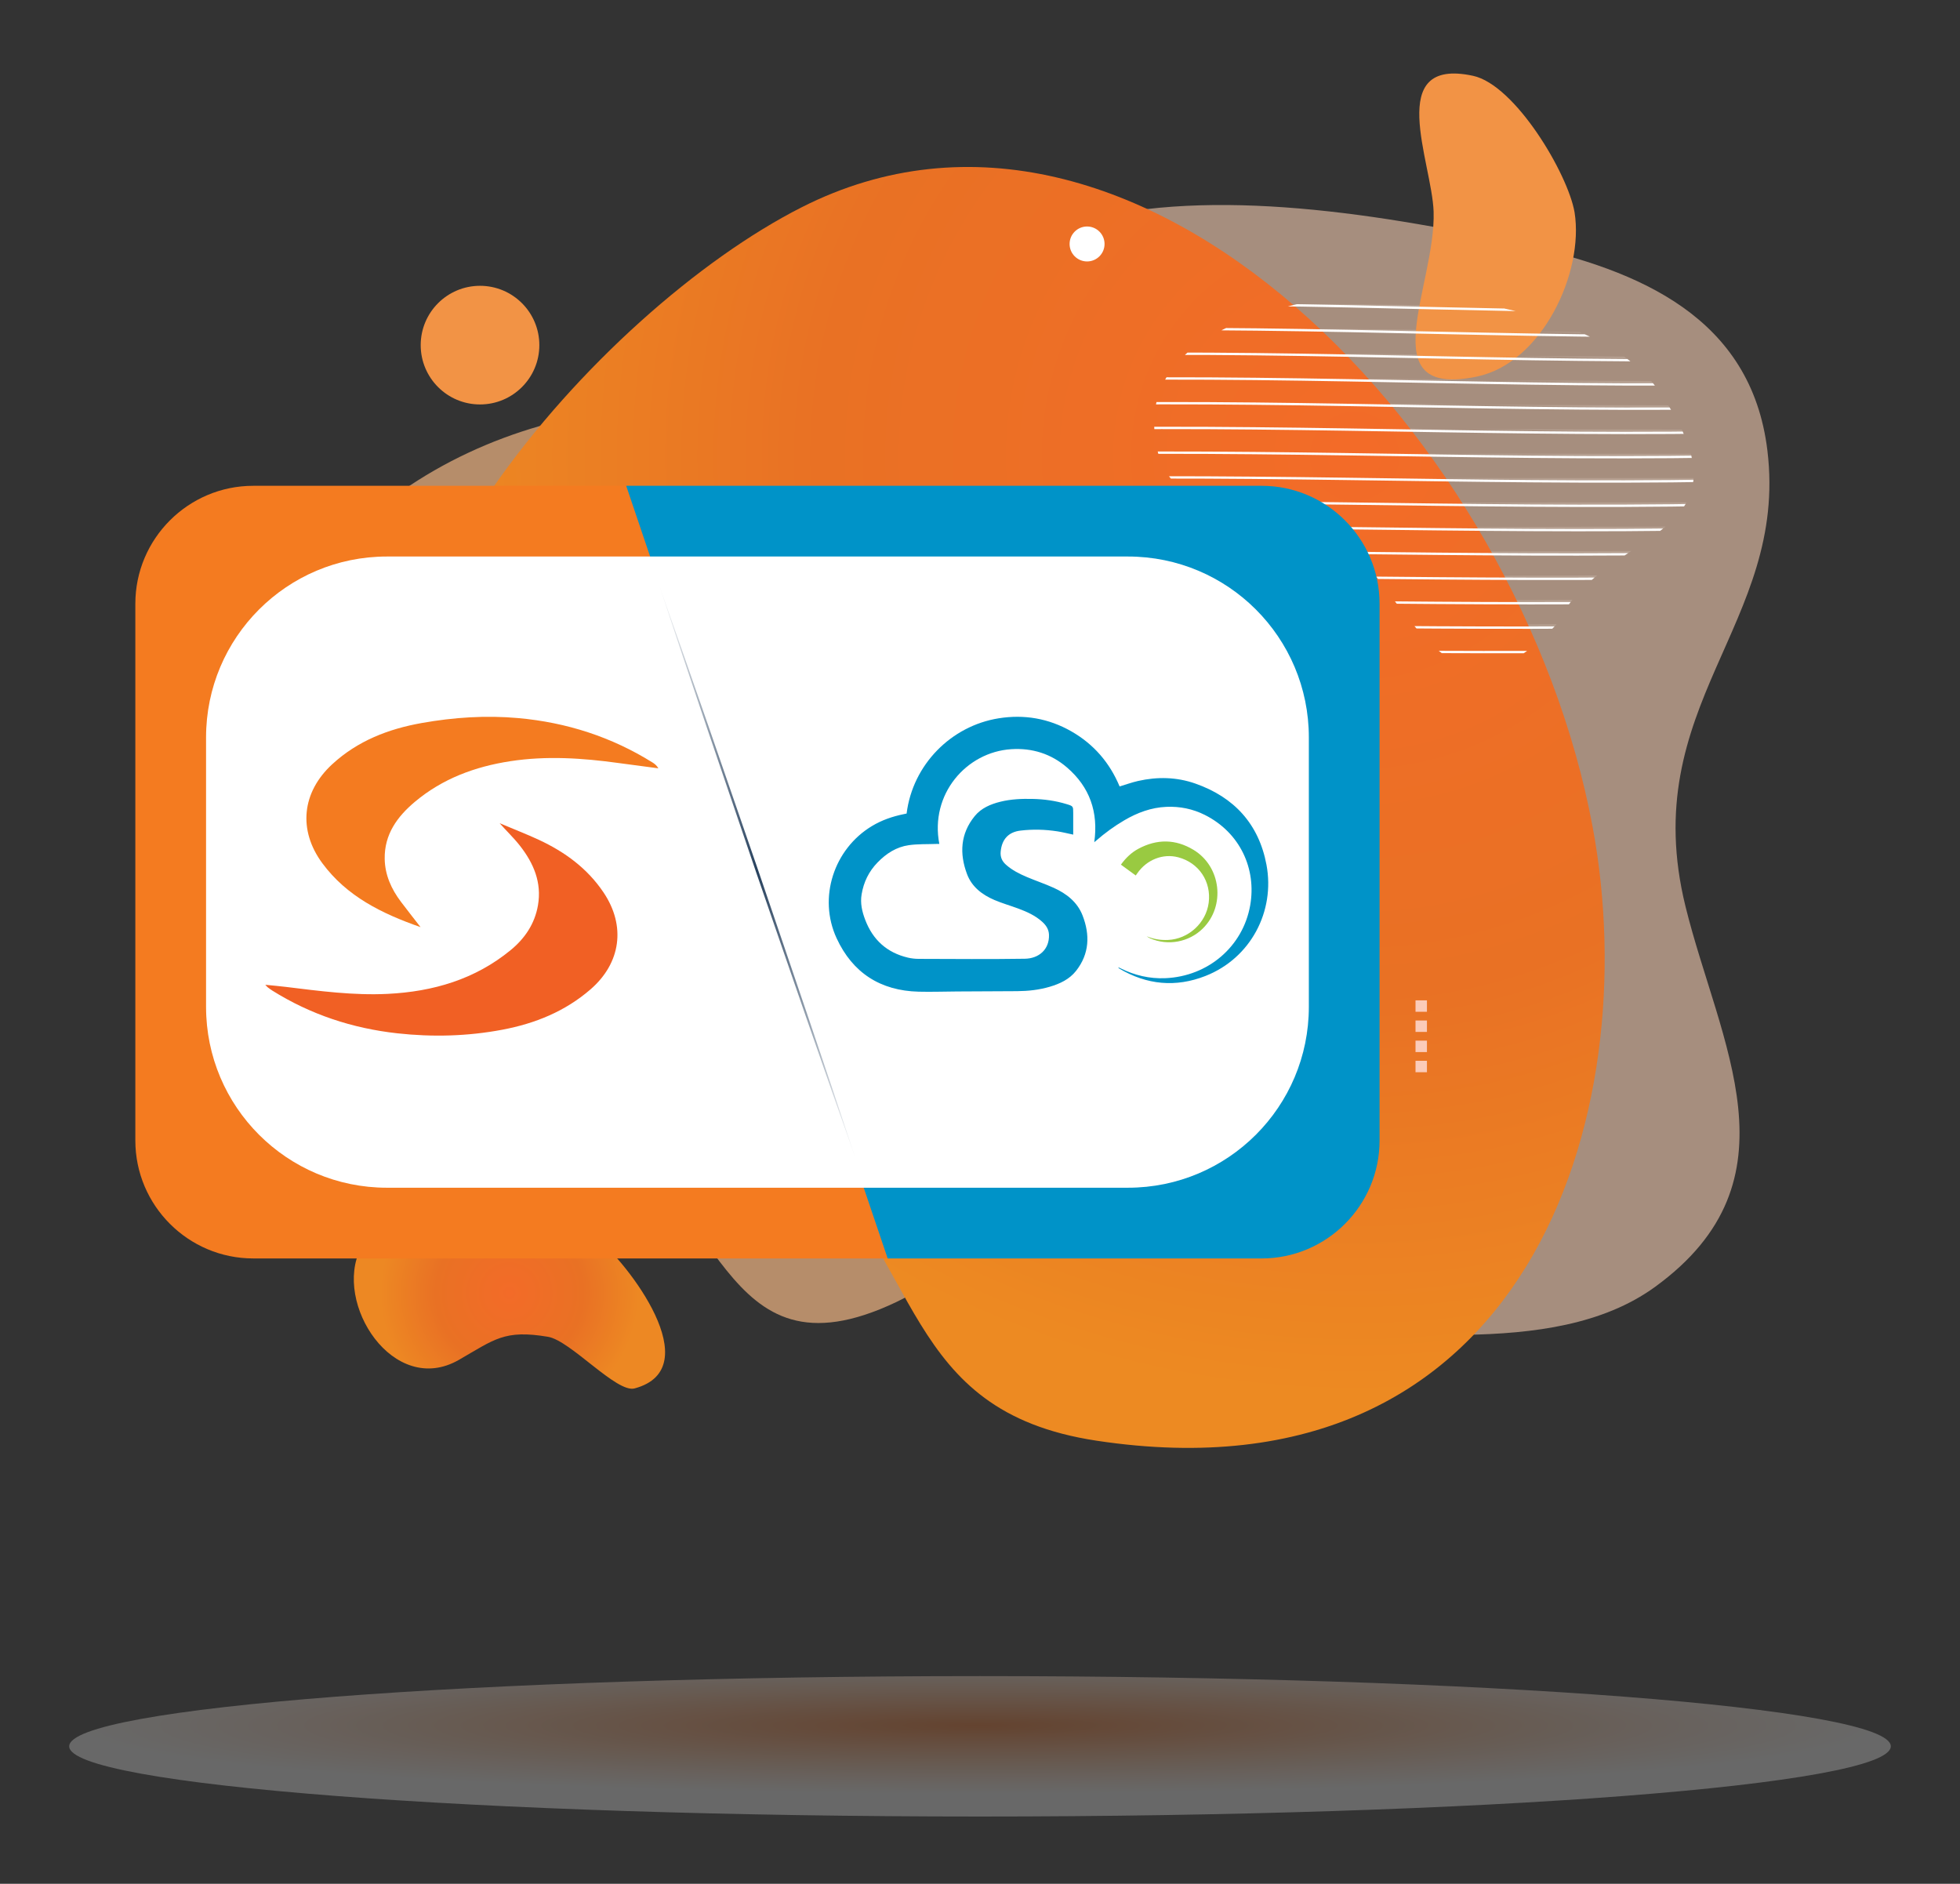 <svg xmlns="http://www.w3.org/2000/svg" xmlns:xlink="http://www.w3.org/1999/xlink" id="Layer_1" x="0px" y="0px" viewBox="0 0 755.532 726.128" style="enable-background:new 0 0 755.532 726.128;" xml:space="preserve"><rect x="0" y="0" width="755.532" height="726.128" fill="#333333" stroke="none"/><g style="display:none;">	<path style="display:inline;fill:#27415E;" d="M424.844,315.715c11.374,3.031,17.444,10.203,18.607,21.009  c1.273,11.826-1.812,22.147-12.574,28.934c-6.718,4.236-14.233,5.992-21.987,6.104c-18.46,0.267-36.926,0.105-55.39,0.211  c-2.24,0.013-2.899-0.645-2.949-2.912c-0.211-9.625-0.301-9.668,8.94-11.778c1.956-0.447,2.802-1.136,2.794-3.359  c-0.09-24.044-0.077-48.088-0.015-72.132c0.005-2.031-0.381-2.953-2.635-3.422c-9.951-2.071-9.898-2.169-9.057-12.436  c0.129-1.574,0.435-2.462,2.257-2.422c19.112,0.422,38.255-0.928,57.338,0.822c5.975,0.548,11.574,2.531,16.925,5.424  c16.294,8.807,17.765,36.373-0.534,44.771C426.119,314.734,425.742,315.089,424.844,315.715z M398.319,324.06  c-4.313,0-7.891,0.058-11.466-0.024c-1.867-0.043-2.898,0.294-2.87,2.566c0.107,8.742,0.035,17.486,0.015,26.23  c-0.003,1.292,0.095,2.44,1.828,2.373c8.453-0.328,16.981,0.954,25.355-0.82c7.341-1.556,10.913-6.727,10.787-14.908  c-0.131-8.451-3.915-13.546-11.3-15.014C406.343,323.605,401.944,324.257,398.319,324.06z M384.04,294.478  c-0.012,0-0.024,0-0.037,0c0,3.975,0.018,7.95-0.009,11.925c-0.01,1.449,0.084,2.629,2.051,2.559  c6.738-0.238,13.525,0.649,20.21-0.722c7.883-1.618,11.845-6.307,11.72-13.649c-0.131-7.648-4.226-12.2-12.253-13.678  c-6.448-1.187-12.956-0.372-19.43-0.646c-1.719-0.073-2.325,0.557-2.283,2.287C384.107,286.527,384.04,290.504,384.04,294.478z"></path>	<path style="display:inline;fill:#F58337;" d="M397.377,402.074c-14.33,0-28.66-0.07-42.988,0.06  c-2.817,0.025-3.958-0.495-3.923-3.656c0.099-8.961-0.054-8.963,8.911-8.963c26.669,0,53.338,0.057,80.006-0.073  c3.325-0.016,4.634,0.55,4.504,4.271c-0.291,8.353-0.071,8.361-8.298,8.361C422.852,402.074,410.115,402.074,397.377,402.074z"></path></g><g>	<g>		<path style="opacity:0.65;fill:#FCBD88;enable-background:new    ;" d="M435.999,319.657   c-6.626,56.962-33.183,155.057-90.557,182.269c-69.387,32.91-65.861-44.46-117.386-63.44c-24.107-8.88-54.429,10.636-81.653-4.782   c-26.687-15.114-34.567-38.844-44.454-66.242c-13.189-36.546-19.106-70.943-3.643-107.944   C165.613,98.473,442.737,131.932,435.999,319.657z"></path>		<path style="opacity:0.57;fill:#FDD3B6;enable-background:new    ;" d="M486.553,514.203   c-72.586,27.944-94.525-27.435-109.341-84.792c-15.465-59.871-46.539-146.295-46.892-208.261   C329.389,57.599,465.461,67.827,586.557,94.255c45.35,9.896,88.499,27.982,94.73,79.385c8.142,67.18-50.683,98.207-31.548,175.84   c12.953,52.553,45.088,105.324-11.794,146.598C597.975,525.079,531.993,510.287,486.553,514.203z"></path>		<g>			<g>				<defs>					<filter id="Adobe_OpacityMaskFilter" filterUnits="userSpaceOnUse" x="123.907" y="25.934" width="545.655" height="589.541">											</filter>				</defs>				<mask maskUnits="userSpaceOnUse" x="123.907" y="25.934" width="545.655" height="589.541" id="SVGID_2_">					<g style="filter:url(#Adobe_OpacityMaskFilter);">						<g>							<g>								<defs>									<polygon id="SVGID_1_" points="8.704,1.006 9.704,1.006 8.704,2.006          "></polygon>								</defs>								<clipPath id="SVGID_4_">									<use xlink:href="#SVGID_1_" style="overflow:visible;"></use>								</clipPath>							</g>							<g>								<defs>									<polygon id="SVGID_5_" points="8.704,1.006 9.704,1.006 8.704,2.006          "></polygon>								</defs>								<defs>									<polygon id="SVGID_6_" points="6.704,-0.994 5.704,-0.994 6.704,-1.994          "></polygon>								</defs>								<clipPath id="SVGID_7_">									<use xlink:href="#SVGID_5_" style="overflow:visible;"></use>								</clipPath>								<clipPath id="SVGID_8_" style="clip-path:url(#SVGID_7_);">									<use xlink:href="#SVGID_6_" style="overflow:visible;"></use>								</clipPath>																	<radialGradient id="SVGID_9_" cx="-15248.024" cy="-2506.258" r="8506.318" gradientTransform="matrix(0.031 -0.009 0.01 0.034 887.384 270.481)" gradientUnits="userSpaceOnUse">									<stop offset="0.255" style="stop-color:#FFFFFF"></stop>									<stop offset="0.458" style="stop-color:#BDBDBD"></stop>									<stop offset="0.928" style="stop-color:#191919"></stop>									<stop offset="1" style="stop-color:#000000"></stop>								</radialGradient>								<path style="clip-path:url(#SVGID_8_);fill:url(#SVGID_9_);" d="M656.965,246.132         c45.122,157.46-34.808,318.495-178.53,359.68c-143.721,41.185-296.809-53.074-341.931-210.535         s34.808-318.495,178.529-359.68C458.755-5.588,611.843,88.672,656.965,246.132z"></path>							</g>						</g>					</g>				</mask>									<radialGradient id="SVGID_10_" cx="-15248.024" cy="-2506.258" r="8506.318" gradientTransform="matrix(0.031 -0.009 0.01 0.034 887.384 270.481)" gradientUnits="userSpaceOnUse">					<stop offset="0.255" style="stop-color:#FFFFFF"></stop>					<stop offset="0.458" style="stop-color:#BDBDBD"></stop>					<stop offset="0.928" style="stop-color:#191919"></stop>					<stop offset="1" style="stop-color:#000000"></stop>				</radialGradient>				<path style="mask:url(#SVGID_2_);fill:url(#SVGID_10_);" d="M656.965,246.132c45.122,157.46-34.808,318.495-178.53,359.68     c-143.721,41.185-296.809-53.074-341.931-210.535s34.808-318.495,178.529-359.68C458.755-5.588,611.843,88.672,656.965,246.132z     "></path>			</g>		</g>					<ellipse transform="matrix(0.961 -0.276 0.276 0.961 -72.997 121.712)" style="display:none;fill:#FEE6D7;" cx="396.739" cy="320.692" rx="270.705" ry="296.583"></ellipse>		<g style="opacity:0.18;">			<g>				<g>					<defs>						<path id="SVGID_11_" d="M600.357,240.269c-45.262,48.952-59.002-19.259-91.471-39.7c-22.12-13.926-56.506,2.977-62.962-28.025       c-6.984-33.534,23.132-47.387,51.124-54.6c38.94-10.034,118.491-1.359,142.023,32.255       C680.019,208.688,618.565,202.701,600.357,240.269z"></path>					</defs>					<clipPath id="SVGID_12_">						<use xlink:href="#SVGID_11_" style="overflow:visible;"></use>					</clipPath>					<g style="clip-path:url(#SVGID_12_);">						<path style="fill:#F8EEE6;" d="M468.001,70.102c94.422-2.52,188.526,5.324,282.945,3.163"></path>						<path style="fill:#F8EEE6;" d="M467.681,79.619c94.52-2.436,188.742,5.18,283.256,2.897"></path>						<path style="fill:#F8EEE6;" d="M467.36,89.136c94.618-2.352,188.958,5.036,283.568,2.631"></path>						<path style="fill:#F8EEE6;" d="M467.04,98.653c94.717-2.268,189.174,4.892,283.879,2.366"></path>						<path style="fill:#F8EEE6;" d="M466.72,108.17c94.815-2.184,189.39,4.748,284.19,2.1"></path>						<path style="fill:#F8EEE6;" d="M466.4,117.687c94.913-2.099,189.606,4.605,284.502,1.834"></path>						<path style="fill:#F8EEE6;" d="M466.08,127.204c95.012-2.015,189.822,4.461,284.813,1.568"></path>						<path style="fill:#F8EEE6;" d="M465.759,136.721c95.11-1.931,190.038,4.317,285.125,1.302"></path>						<path style="fill:#F8EEE6;" d="M465.439,146.239c95.208-1.847,190.254,4.173,285.436,1.036"></path>						<path style="fill:#F8EEE6;" d="M465.119,155.756c95.307-1.763,190.47,4.029,285.747,0.77"></path>						<path style="fill:#F8EEE6;" d="M464.799,165.273c95.405-1.679,190.686,3.885,286.059,0.504"></path>						<path style="fill:#F8EEE6;" d="M464.479,174.79c95.503-1.595,190.902,3.741,286.37,0.238"></path>						<path style="fill:#F8EEE6;" d="M464.158,184.307c95.602-1.511,191.118,3.597,286.682-0.028"></path>						<path style="fill:#F8EEE6;" d="M463.838,193.824c95.7-1.427,191.334,3.453,286.993-0.293"></path>						<path style="fill:#F8EEE6;" d="M463.518,203.341c95.798-1.342,191.55,3.31,287.305-0.559"></path>						<path style="fill:#F8EEE6;" d="M463.198,212.859c95.897-1.258,191.766,3.166,287.616-0.825"></path>						<path style="fill:#F8EEE6;" d="M462.878,222.376c95.995-1.174,191.982,3.022,287.927-1.091"></path>						<path style="fill:#F8EEE6;" d="M462.557,231.893c96.093-1.09,192.198,2.878,288.239-1.357"></path>						<path style="fill:#F8EEE6;" d="M462.237,241.41c96.191-1.006,192.414,2.734,288.55-1.623"></path>						<path style="fill:#F8EEE6;" d="M461.917,250.927c96.29-0.922,192.63,2.59,288.862-1.889"></path>						<path style="fill:#F8EEE6;" d="M461.597,260.444c96.388-0.838,192.846,2.446,289.173-2.155"></path>						<path style="fill:#F8EEE6;" d="M461.277,269.961c96.486-0.754,193.062,2.302,289.485-2.421"></path>					</g>				</g>			</g>		</g>					<radialGradient id="SVGID_13_" cx="-2245.365" cy="11791.772" r="10341.012" gradientTransform="matrix(0.001 0.035 -0.035 0.001 937.117 242.701)" gradientUnits="userSpaceOnUse">			<stop offset="0" style="stop-color:#F36B28"></stop>			<stop offset="0.571" style="stop-color:#E97124"></stop>			<stop offset="1" style="stop-color:#ED8A22"></stop>		</radialGradient>		<path style="fill:url(#SVGID_13_);" d="M422.687,555.338c-75.757-11.469-66.232-69.687-116.577-115.284   c-25.343-22.952-134.807-77.208-148.506-108.92c-37.22-86.164,72.816-211.314,151.328-251.19   c129.448-65.745,277.057,88.543,305.003,238.869C634.652,430.245,588.476,580.436,422.687,555.338z"></path>		<path style="fill:#F29345;" d="M207.901,133.035c0,12.628-10.237,22.865-22.865,22.865c-12.629,0-22.866-10.237-22.866-22.865   s10.237-22.866,22.866-22.866C197.664,110.169,207.901,120.407,207.901,133.035z"></path>					<radialGradient id="SVGID_14_" cx="196.379" cy="570.421" r="49.801" gradientTransform="matrix(1 0 0 1 0 -72)" gradientUnits="userSpaceOnUse">			<stop offset="0" style="stop-color:#F36B28"></stop>			<stop offset="0.571" style="stop-color:#E97124"></stop>			<stop offset="1" style="stop-color:#ED8823"></stop>		</radialGradient>		<path style="fill:url(#SVGID_14_);" d="M176.862,524.201c-25.161,14.418-48.561-21.881-37.786-43.036   c15.327-30.092,69.459-20.785,90.814-3.991c11.955,9.402,43.471,50.286,14.731,58.016c-6.928,1.863-24.679-18.44-33.377-19.9   C194.346,512.452,190.622,516.316,176.862,524.201z"></path>		<path style="fill:none;stroke:#F04D23;stroke-width:0.204;stroke-miterlimit:10;" d="M101.102,411.1   c0-10.28,8.334-18.613,18.613-18.613c10.28,0,18.614,8.334,18.614,18.613c0,10.28-8.334,18.614-18.614,18.614   C109.436,429.714,101.102,421.381,101.102,411.1z"></path>		<circle style="fill:#FFFFFF;" cx="419.04" cy="94.042" r="6.737"></circle>		<g>			<rect x="545.646" y="408.9" style="fill:#FBCBB9;" width="4.403" height="4.402"></rect>			<rect x="545.646" y="401.134" style="fill:#FBCBB9;" width="4.403" height="4.402"></rect>			<rect x="545.646" y="393.367" style="fill:#FBCBB9;" width="4.403" height="4.403"></rect>			<rect x="545.646" y="385.602" style="fill:#FBCBB9;" width="4.403" height="4.403"></rect>		</g>		<path style="fill:#F29345;" d="M606.957,81.838c3.722,23.269-12.592,58.057-37.592,63.308c-41.4,8.694-15.82-35.027-16.742-63.556   c-0.617-19.122-19.095-59.709,15.169-52.375C584.107,32.706,604.438,67.087,606.957,81.838z"></path>		<g>			<g>				<g>					<defs>						<path id="SVGID_15_" d="M422.687,555.338c-75.757-11.469-66.232-69.687-116.577-115.284       c-25.343-22.952-134.807-77.208-148.506-108.92c-37.22-86.164,72.816-211.314,151.328-251.19       c129.448-65.745,277.057,88.543,305.003,238.869C634.652,430.245,588.476,580.436,422.687,555.338z"></path>					</defs>					<clipPath id="SVGID_16_">						<use xlink:href="#SVGID_15_" style="overflow:visible;"></use>					</clipPath>					<g style="opacity:0.8;clip-path:url(#SVGID_16_);">						<g>							<g>								<defs>									<path id="SVGID_17_" d="M149.11,346.124c-71.974,79.994-223.764-128.881-34.674-148.767          c41.747-4.39,127.34,1.513,132.786,56.292C253.051,312.274,172.441,305.493,149.11,346.124z"></path>								</defs>								<clipPath id="SVGID_18_">									<use xlink:href="#SVGID_17_" style="overflow:visible;"></use>								</clipPath>								<g style="clip-path:url(#SVGID_18_);">									<path style="fill:none;stroke:#F5EE73;stroke-width:0.899;stroke-miterlimit:10;" d="M8.427,174.743          c94.468-2.521,187.514,5.347,282.945,3.163"></path>									<path style="fill:none;stroke:#F5EE73;stroke-width:0.899;stroke-miterlimit:10;" d="M8.106,184.26          c94.541-2.437,187.809,5.201,283.256,2.897"></path>									<path style="fill:none;stroke:#F5EE73;stroke-width:0.899;stroke-miterlimit:10;" d="M7.786,193.777          c94.615-2.352,188.104,5.054,283.568,2.631"></path>									<path style="fill:none;stroke:#F5EE73;stroke-width:0.899;stroke-miterlimit:10;" d="M7.466,203.294          c94.689-2.268,188.398,4.908,283.879,2.365"></path>									<path style="fill:none;stroke:#F5EE73;stroke-width:0.899;stroke-miterlimit:10;" d="M7.146,212.812          c94.762-2.184,188.693,4.761,284.19,2.1"></path>									<path style="fill:none;stroke:#F5EE73;stroke-width:0.899;stroke-miterlimit:10;" d="M6.826,222.329          c94.836-2.099,188.988,4.615,284.502,1.834"></path>									<path style="fill:none;stroke:#F5EE73;stroke-width:0.899;stroke-miterlimit:10;" d="M6.505,231.846          c94.91-2.015,189.282,4.468,284.813,1.568"></path>									<path style="fill:none;stroke:#F5EE73;stroke-width:0.899;stroke-miterlimit:10;" d="M6.185,241.363          c94.983-1.931,189.577,4.322,285.125,1.302"></path>									<path style="fill:none;stroke:#F5EE73;stroke-width:0.899;stroke-miterlimit:10;" d="M5.865,250.88          c95.057-1.847,189.872,4.175,285.436,1.036"></path>									<path style="fill:none;stroke:#F5EE73;stroke-width:0.899;stroke-miterlimit:10;" d="M5.545,260.397          c95.131-1.762,190.166,4.029,285.748,0.77"></path>									<path style="fill:none;stroke:#F5EE73;stroke-width:0.899;stroke-miterlimit:10;" d="M5.225,269.915          c95.204-1.678,190.461,3.882,286.059,0.504"></path>									<path style="fill:none;stroke:#F5EE73;stroke-width:0.899;stroke-miterlimit:10;" d="M4.904,279.432          c95.278-1.594,190.756,3.736,286.37,0.238"></path>									<path style="fill:none;stroke:#F5EE73;stroke-width:0.899;stroke-miterlimit:10;" d="M4.584,288.949          c95.352-1.509,191.05,3.589,286.682-0.028"></path>									<path style="fill:none;stroke:#F5EE73;stroke-width:0.899;stroke-miterlimit:10;" d="M4.264,298.466          c95.425-1.425,191.345,3.443,286.993-0.294"></path>									<path style="fill:none;stroke:#F5EE73;stroke-width:0.899;stroke-miterlimit:10;" d="M3.944,307.983          c95.499-1.341,191.64,3.296,287.305-0.56"></path>									<path style="fill:none;stroke:#F5EE73;stroke-width:0.899;stroke-miterlimit:10;" d="M3.624,317.5          c95.573-1.256,191.935,3.15,287.616-0.826"></path>									<path style="fill:none;stroke:#F5EE73;stroke-width:0.899;stroke-miterlimit:10;" d="M3.303,327.017          c95.646-1.172,192.229,3.003,287.927-1.092"></path>									<path style="fill:none;stroke:#F5EE73;stroke-width:0.899;stroke-miterlimit:10;" d="M2.983,336.535          c95.72-1.088,192.524,2.857,288.239-1.357"></path>									<path style="fill:none;stroke:#F5EE73;stroke-width:0.899;stroke-miterlimit:10;" d="M2.663,346.052          c95.794-1.003,192.819,2.71,288.55-1.623"></path>									<path style="fill:none;stroke:#F5EE73;stroke-width:0.899;stroke-miterlimit:10;" d="M2.343,355.569          c95.867-0.919,193.113,2.564,288.862-1.889"></path>									<path style="fill:none;stroke:#F5EE73;stroke-width:0.899;stroke-miterlimit:10;" d="M2.023,365.086          c95.941-0.835,193.408,2.417,289.173-2.155"></path>									<path style="fill:none;stroke:#F5EE73;stroke-width:0.899;stroke-miterlimit:10;" d="M1.702,374.603          c96.015-0.751,193.703,2.271,289.485-2.421"></path>								</g>							</g>						</g>					</g>				</g>			</g>		</g>		<g>			<g>				<g>					<defs>						<path id="SVGID_19_" d="M600.357,240.269c-45.262,48.952-59.002-19.259-91.471-39.7c-22.12-13.926-56.506,2.977-62.962-28.025       c-6.984-33.534,23.132-47.387,51.124-54.6c38.94-10.034,118.491-1.359,142.023,32.255       C680.019,208.688,618.565,202.701,600.357,240.269z"></path>					</defs>					<clipPath id="SVGID_20_">						<use xlink:href="#SVGID_19_" style="overflow:visible;"></use>					</clipPath>					<g style="clip-path:url(#SVGID_20_);">						<path style="fill:none;stroke:#FFFFFF;stroke-width:0.899;stroke-miterlimit:10;" d="M415.183,70.102       c94.468-2.521,187.514,5.347,282.945,3.163"></path>						<path style="fill:none;stroke:#FFFFFF;stroke-width:0.899;stroke-miterlimit:10;" d="M414.863,79.619       c94.541-2.437,187.809,5.2,283.256,2.897"></path>						<path style="fill:none;stroke:#FFFFFF;stroke-width:0.899;stroke-miterlimit:10;" d="M414.543,89.136       c94.615-2.352,188.104,5.054,283.568,2.631"></path>						<path style="fill:none;stroke:#FFFFFF;stroke-width:0.899;stroke-miterlimit:10;" d="M414.223,98.653       c94.689-2.268,188.398,4.907,283.879,2.366"></path>						<path style="fill:none;stroke:#FFFFFF;stroke-width:0.899;stroke-miterlimit:10;" d="M413.903,108.17       c94.762-2.184,188.693,4.761,284.19,2.1"></path>						<path style="fill:none;stroke:#FFFFFF;stroke-width:0.899;stroke-miterlimit:10;" d="M413.582,117.687       c94.836-2.099,188.988,4.614,284.502,1.834"></path>						<path style="fill:none;stroke:#FFFFFF;stroke-width:0.899;stroke-miterlimit:10;" d="M413.262,127.204       c94.91-2.015,189.282,4.468,284.813,1.568"></path>						<path style="fill:none;stroke:#FFFFFF;stroke-width:0.899;stroke-miterlimit:10;" d="M412.942,136.721       c94.983-1.931,189.577,4.322,285.125,1.302"></path>						<path style="fill:none;stroke:#FFFFFF;stroke-width:0.899;stroke-miterlimit:10;" d="M412.622,146.239       c95.057-1.846,189.872,4.175,285.436,1.036"></path>						<path style="fill:none;stroke:#FFFFFF;stroke-width:0.899;stroke-miterlimit:10;" d="M412.302,155.756       c95.131-1.762,190.166,4.029,285.747,0.77"></path>						<path style="fill:none;stroke:#FFFFFF;stroke-width:0.899;stroke-miterlimit:10;" d="M411.981,165.273       c95.204-1.678,190.461,3.882,286.059,0.504"></path>						<path style="fill:none;stroke:#FFFFFF;stroke-width:0.899;stroke-miterlimit:10;" d="M411.661,174.79       c95.278-1.593,190.756,3.736,286.37,0.238"></path>						<path style="fill:none;stroke:#FFFFFF;stroke-width:0.899;stroke-miterlimit:10;" d="M411.341,184.307       c95.352-1.509,191.051,3.589,286.682-0.028"></path>						<path style="fill:none;stroke:#FFFFFF;stroke-width:0.899;stroke-miterlimit:10;" d="M411.021,193.824       c95.425-1.425,191.345,3.443,286.993-0.293"></path>						<path style="fill:none;stroke:#FFFFFF;stroke-width:0.899;stroke-miterlimit:10;" d="M410.701,203.341       c95.499-1.34,191.64,3.296,287.305-0.559"></path>						<path style="fill:none;stroke:#FFFFFF;stroke-width:0.899;stroke-miterlimit:10;" d="M410.38,212.859       c95.573-1.256,191.935,3.15,287.616-0.825"></path>						<path style="fill:none;stroke:#FFFFFF;stroke-width:0.899;stroke-miterlimit:10;" d="M410.06,222.376       c95.646-1.172,192.229,3.003,287.927-1.091"></path>						<path style="fill:none;stroke:#FFFFFF;stroke-width:0.899;stroke-miterlimit:10;" d="M409.74,231.893       c95.72-1.087,192.524,2.857,288.239-1.357"></path>						<path style="fill:none;stroke:#FFFFFF;stroke-width:0.899;stroke-miterlimit:10;" d="M409.42,241.41       c95.794-1.003,192.819,2.711,288.55-1.623"></path>						<path style="fill:none;stroke:#FFFFFF;stroke-width:0.899;stroke-miterlimit:10;" d="M409.1,250.927       c95.867-0.919,193.113,2.564,288.862-1.889"></path>						<path style="fill:none;stroke:#FFFFFF;stroke-width:0.899;stroke-miterlimit:10;" d="M408.779,260.444       c95.941-0.834,193.408,2.418,289.173-2.155"></path>						<path style="fill:none;stroke:#FFFFFF;stroke-width:0.899;stroke-miterlimit:10;" d="M408.459,269.961       c96.015-0.75,193.703,2.271,289.485-2.421"></path>					</g>				</g>			</g>		</g>		<path style="fill:none;" d="M422.687,555.338c-75.757-11.469-66.232-69.687-116.577-115.284   c-25.343-22.952-134.807-77.208-148.506-108.92c-37.22-86.164,72.816-211.314,151.328-251.19   c129.448-65.745,277.057,88.543,305.003,238.869C634.652,430.245,588.476,580.436,422.687,555.338z"></path>	</g>	<g>		<g>			<defs>				<filter id="Adobe_OpacityMaskFilter_1_" filterUnits="userSpaceOnUse" x="26.672" y="646.081" width="702.187" height="54.125">									</filter>			</defs>			<mask maskUnits="userSpaceOnUse" x="26.672" y="646.081" width="702.187" height="54.125" id="SVGID_3_">				<g style="filter:url(#Adobe_OpacityMaskFilter_1_);">					<g>						<g>							<defs>								<polygon id="SVGID_21_" points="-10.265,1.006 -9.265,1.006 -10.265,2.006         "></polygon>							</defs>							<clipPath id="SVGID_22_">								<use xlink:href="#SVGID_21_" style="overflow:visible;"></use>							</clipPath>						</g>						<g>							<defs>								<polygon id="SVGID_23_" points="-10.265,1.006 -9.265,1.006 -10.265,2.006         "></polygon>							</defs>							<defs>								<polygon id="SVGID_24_" points="-12.265,-0.994 -13.265,-0.994 -12.265,-1.994         "></polygon>							</defs>							<clipPath id="SVGID_25_">								<use xlink:href="#SVGID_23_" style="overflow:visible;"></use>							</clipPath>							<clipPath id="SVGID_26_" style="clip-path:url(#SVGID_25_);">								<use xlink:href="#SVGID_24_" style="overflow:visible;"></use>							</clipPath>															<radialGradient id="SVGID_27_" cx="-7506.957" cy="80302.094" r="5317.032" gradientTransform="matrix(0.066 0 0 0.005 872.474 263.603)" gradientUnits="userSpaceOnUse">								<stop offset="0" style="stop-color:#FFFFFF"></stop>								<stop offset="0.09" style="stop-color:#E1E1E1"></stop>								<stop offset="0.347" style="stop-color:#929292"></stop>								<stop offset="0.575" style="stop-color:#545454"></stop>								<stop offset="0.767" style="stop-color:#262626"></stop>								<stop offset="0.914" style="stop-color:#0A0A0A"></stop>								<stop offset="1" style="stop-color:#000000"></stop>							</radialGradient>							<path style="clip-path:url(#SVGID_26_);fill:url(#SVGID_27_);" d="M728.859,673.143c0,14.946-157.19,27.063-351.094,27.063        S26.672,688.089,26.672,673.143s157.19-27.062,351.094-27.062S728.859,658.197,728.859,673.143z"></path>						</g>					</g>				</g>			</mask>							<radialGradient id="SVGID_28_" cx="-7506.957" cy="80302.094" r="5317.032" gradientTransform="matrix(0.066 0 0 0.005 872.474 263.603)" gradientUnits="userSpaceOnUse">				<stop offset="0" style="stop-color:#FFFFFF"></stop>				<stop offset="0.09" style="stop-color:#E1E1E1"></stop>				<stop offset="0.347" style="stop-color:#929292"></stop>				<stop offset="0.575" style="stop-color:#545454"></stop>				<stop offset="0.767" style="stop-color:#262626"></stop>				<stop offset="0.914" style="stop-color:#0A0A0A"></stop>				<stop offset="1" style="stop-color:#000000"></stop>			</radialGradient>			<path style="mask:url(#SVGID_3_);fill:url(#SVGID_28_);" d="M728.859,673.143c0,14.946-157.19,27.063-351.094,27.063    S26.672,688.089,26.672,673.143s157.19-27.062,351.094-27.062S728.859,658.197,728.859,673.143z"></path>		</g>	</g>			<radialGradient id="SVGID_29_" cx="-7506.957" cy="80302.094" r="5317.032" gradientTransform="matrix(0.066 0 0 0.005 872.474 263.603)" gradientUnits="userSpaceOnUse">		<stop offset="0" style="stop-color:#EE6F25"></stop>		<stop offset="0.076" style="stop-color:#EF7C36"></stop>		<stop offset="0.337" style="stop-color:#F5A674"></stop>		<stop offset="0.569" style="stop-color:#FACAA8"></stop>		<stop offset="0.763" style="stop-color:#FDE4D3"></stop>		<stop offset="0.913" style="stop-color:#FFF6EF"></stop>		<stop offset="1" style="stop-color:#FFFFFF"></stop>	</radialGradient>	<path style="opacity:0.26;fill:url(#SVGID_29_);enable-background:new    ;" d="M728.859,673.143  c0,14.946-157.19,27.063-351.094,27.063S26.672,688.089,26.672,673.143s157.19-27.062,351.094-27.062  S728.859,658.197,728.859,673.143z"></path></g><path style="fill:#F47B20;" d="M97.64,187.259c-25.072,0-45.469,20.398-45.469,45.469v206.889c0,25.072,20.397,45.469,45.469,45.469 h244.529L241.385,187.259H97.64z"></path><path style="fill:#0093C8;" d="M486.319,187.259H241.385l100.784,297.827h144.15c25.072,0,45.469-20.398,45.469-45.469V232.728 C531.788,207.657,511.391,187.259,486.319,187.259z"></path><path style="fill:#FFFFFF;" d="M149.147,214.519h285.666c38.503,0,69.715,31.213,69.715,69.715V388.11 c0,38.503-31.213,69.716-69.716,69.716H149.147c-38.503,0-69.716-31.213-69.716-69.716V284.235 C79.431,245.732,110.644,214.519,149.147,214.519z"></path><g>	<path style="fill:#F47B20;" d="M162.11,357.377c-15.059-5.269-28.424-11.895-37.819-24.581  c-9.469-12.786-7.947-27.436,3.798-38.231c9.814-9.02,21.634-13.585,34.514-15.873c12.321-2.189,24.73-3.013,37.209-1.89  c18.578,1.672,35.899,7.239,51.764,17.141c0.844,0.527,1.611,1.175,2.209,2.218c-5.104-0.677-10.211-1.329-15.31-2.036  c-13.896-1.925-27.821-2.849-41.768-0.708c-13.556,2.081-26.094,6.699-36.747,15.631c-6.855,5.747-11.824,12.597-11.667,22.02  c0.103,6.198,2.562,11.629,6.248,16.522C156.888,350.705,159.311,353.763,162.11,357.377z"></path>	<path style="fill:#F16024;" d="M207.762,323.747c9.998,4.659,18.674,10.994,24.916,20.302c8.611,12.84,6.694,27.141-5.042,37.314  c-9.798,8.493-21.359,13.165-33.947,15.547c-13.437,2.542-26.992,2.891-40.542,1.395c-17.261-1.906-33.434-7.228-48.215-16.492  c-0.607-0.381-1.179-0.82-1.754-1.25c-0.181-0.136-0.318-0.33-0.912-0.964c2.937,0.3,5.391,0.508,7.834,0.806  c13.075,1.598,26.155,3.354,39.366,2.698c17.461-0.866,33.648-5.578,47.396-16.881c5.449-4.48,9.26-10.102,10.503-17.203  c1.548-8.849-1.682-16.314-6.979-23.067c-2.385-3.041-5.224-5.726-7.785-8.63C197.649,319.475,202.79,321.43,207.762,323.747z"></path></g><g>			<linearGradient id="SVGID_30_" gradientUnits="userSpaceOnUse" x1="253.241" y1="408.173" x2="330.718" y2="408.173" gradientTransform="matrix(1 0 0 1 0 -72)">		<stop offset="0.003" style="stop-color:#FFFFFF"></stop>		<stop offset="0.497" style="stop-color:#27415E"></stop>		<stop offset="1" style="stop-color:#FFFFFF"></stop>	</linearGradient>	<polygon style="fill:url(#SVGID_30_);" points="253.714,224.534 263.511,252.365 273.209,280.229 292.452,336.011 311.476,391.867   320.91,419.822 330.245,447.811 320.447,419.981 310.748,392.117 291.507,336.335 272.485,280.478 263.051,252.523  "></polygon></g><g style="display:none;">	<path style="display:inline;fill:#FBDC35;" d="M407.721,263.415h-39.26v14.507h39.26c19.177,0,32.882,13.601,32.882,33.548  c0,19.952-13.696,33.548-32.877,33.548H368.46v57.123h16.429v-42.615h22.831c27.577,0,49.316-21.58,49.316-48.056  C457.037,284.999,435.298,263.415,407.721,263.415z"></path>	<path style="display:inline;fill:#FBDC35;" d="M373.026,336.708c0.006-6.02,2.415-11.789,6.692-16.026  c4.293-4.256,10.094-6.643,16.139-6.642v-4.905c-6.053,0.009-11.863-2.385-16.153-6.655c-4.283-4.241-6.688-10.021-6.678-16.049  h-4.565c-0.006,6.02-2.415,11.789-6.692,16.026c-4.293,4.256-10.094,6.643-16.139,6.642v4.91c6.05,0.003,11.855,2.393,16.153,6.651  c4.283,4.241,6.688,10.021,6.678,16.049h4.565V336.708z"></path></g><g>	<path style="fill:#0093C8;" d="M349.475,313.597c2.349-18.867,17.161-33.782,35.481-36.713c9.872-1.579,19.264,0.035,27.998,5.015  c8.689,4.954,14.836,12.156,18.628,21.25c2.408-0.724,4.722-1.568,7.105-2.11c7.412-1.684,14.832-1.534,22.012,0.971  c15.015,5.24,24.544,15.615,27.497,31.331c3.361,17.884-6.025,36.008-23.568,42.878c-11.428,4.475-22.586,3.415-33.186-2.874  c-0.162-0.096-0.302-0.227-0.377-0.506c0.318,0.15,0.639,0.295,0.954,0.452c5.391,2.685,11.105,4.011,17.115,3.769  c16.546-0.668,29.954-12.194,32.771-28.01c2.513-14.11-3.895-28.11-17.48-34.927c-4.651-2.334-9.652-3.336-14.833-3.111  c-5.861,0.254-11.211,2.252-16.239,5.208c-3.84,2.257-7.418,4.864-10.772,7.787c-0.212,0.185-0.434,0.359-0.771,0.637  c1.634-11.577-1.731-21.255-10.515-28.814c-6.13-5.275-13.39-7.558-21.46-7.048c-17.356,1.098-31.452,17.381-27.748,36.525  c-0.424,0-0.827-0.013-1.229,0.002c-3.505,0.131-7.049-0.014-10.505,0.471c-4.792,0.672-8.715,3.2-12.085,6.674  c-3.364,3.468-5.342,7.549-6.139,12.286c-0.579,3.44,0.177,6.641,1.384,9.814c2.941,7.733,8.371,12.659,16.441,14.573  c1.355,0.321,2.78,0.478,4.174,0.482c13.647,0.035,27.297,0.16,40.941-0.048c5.364-0.082,9.502-3.57,9.284-9.282  c-0.079-2.074-1.131-3.624-2.585-4.944c-2.674-2.427-5.91-3.876-9.241-5.114c-3.048-1.133-6.195-2.021-9.18-3.295  c-4.718-2.014-8.734-5.054-10.585-9.993c-2.963-7.903-2.569-15.576,2.979-22.367c2.506-3.068,6.077-4.581,9.862-5.523  c4.09-1.017,8.247-1.182,12.451-1.089c4.468,0.099,8.829,0.701,13.095,2.006c2.552,0.781,2.546,0.799,2.546,3.447  c0,2.772,0,5.544,0,8.311c-2.076-0.437-4.053-0.944-6.062-1.257c-4.722-0.735-9.48-0.858-14.224-0.301  c-4.694,0.551-7.227,3.378-7.675,8.101c-0.196,2.067,0.493,3.658,1.998,5.014c2.411,2.174,5.271,3.588,8.212,4.83  c3.378,1.426,6.868,2.593,10.206,4.103c4.931,2.231,9.126,5.464,11.145,10.655c2.909,7.478,2.665,14.785-2.483,21.349  c-2.572,3.28-6.24,4.992-10.164,6.151c-4.072,1.203-8.256,1.659-12.483,1.697c-7.732,0.068-15.465,0.075-23.197,0.117  c-4.952,0.027-9.907,0.206-14.855,0.083c-14.751-0.366-25.467-7.264-31.631-20.617c-7.21-15.618-1.063-34.419,13.676-43.257  c3.813-2.287,7.906-3.681,12.217-4.561C348.747,313.751,349.119,313.671,349.475,313.597z"></path>	<path style="fill:#99CA41;" d="M437.806,337.47c-1.921-1.402-3.796-2.771-5.724-4.177c1.852-2.566,4.05-4.687,6.778-6.143  c7.121-3.801,14.248-3.764,21.197,0.429c10.654,6.428,12.418,21.65,3.578,30.344c-5.348,5.259-13.439,6.765-20.297,3.766  c-0.461-0.202-0.89-0.478-1.315-0.782c2.628,1.099,5.35,1.544,8.189,1.419c7.889-0.348,14.685-6.53,15.704-14.331  c1.07-8.196-3.783-15.444-11.743-17.539c-5.885-1.548-12.124,0.898-15.791,6.193C438.202,336.908,438.02,337.165,437.806,337.47z"></path></g></svg>